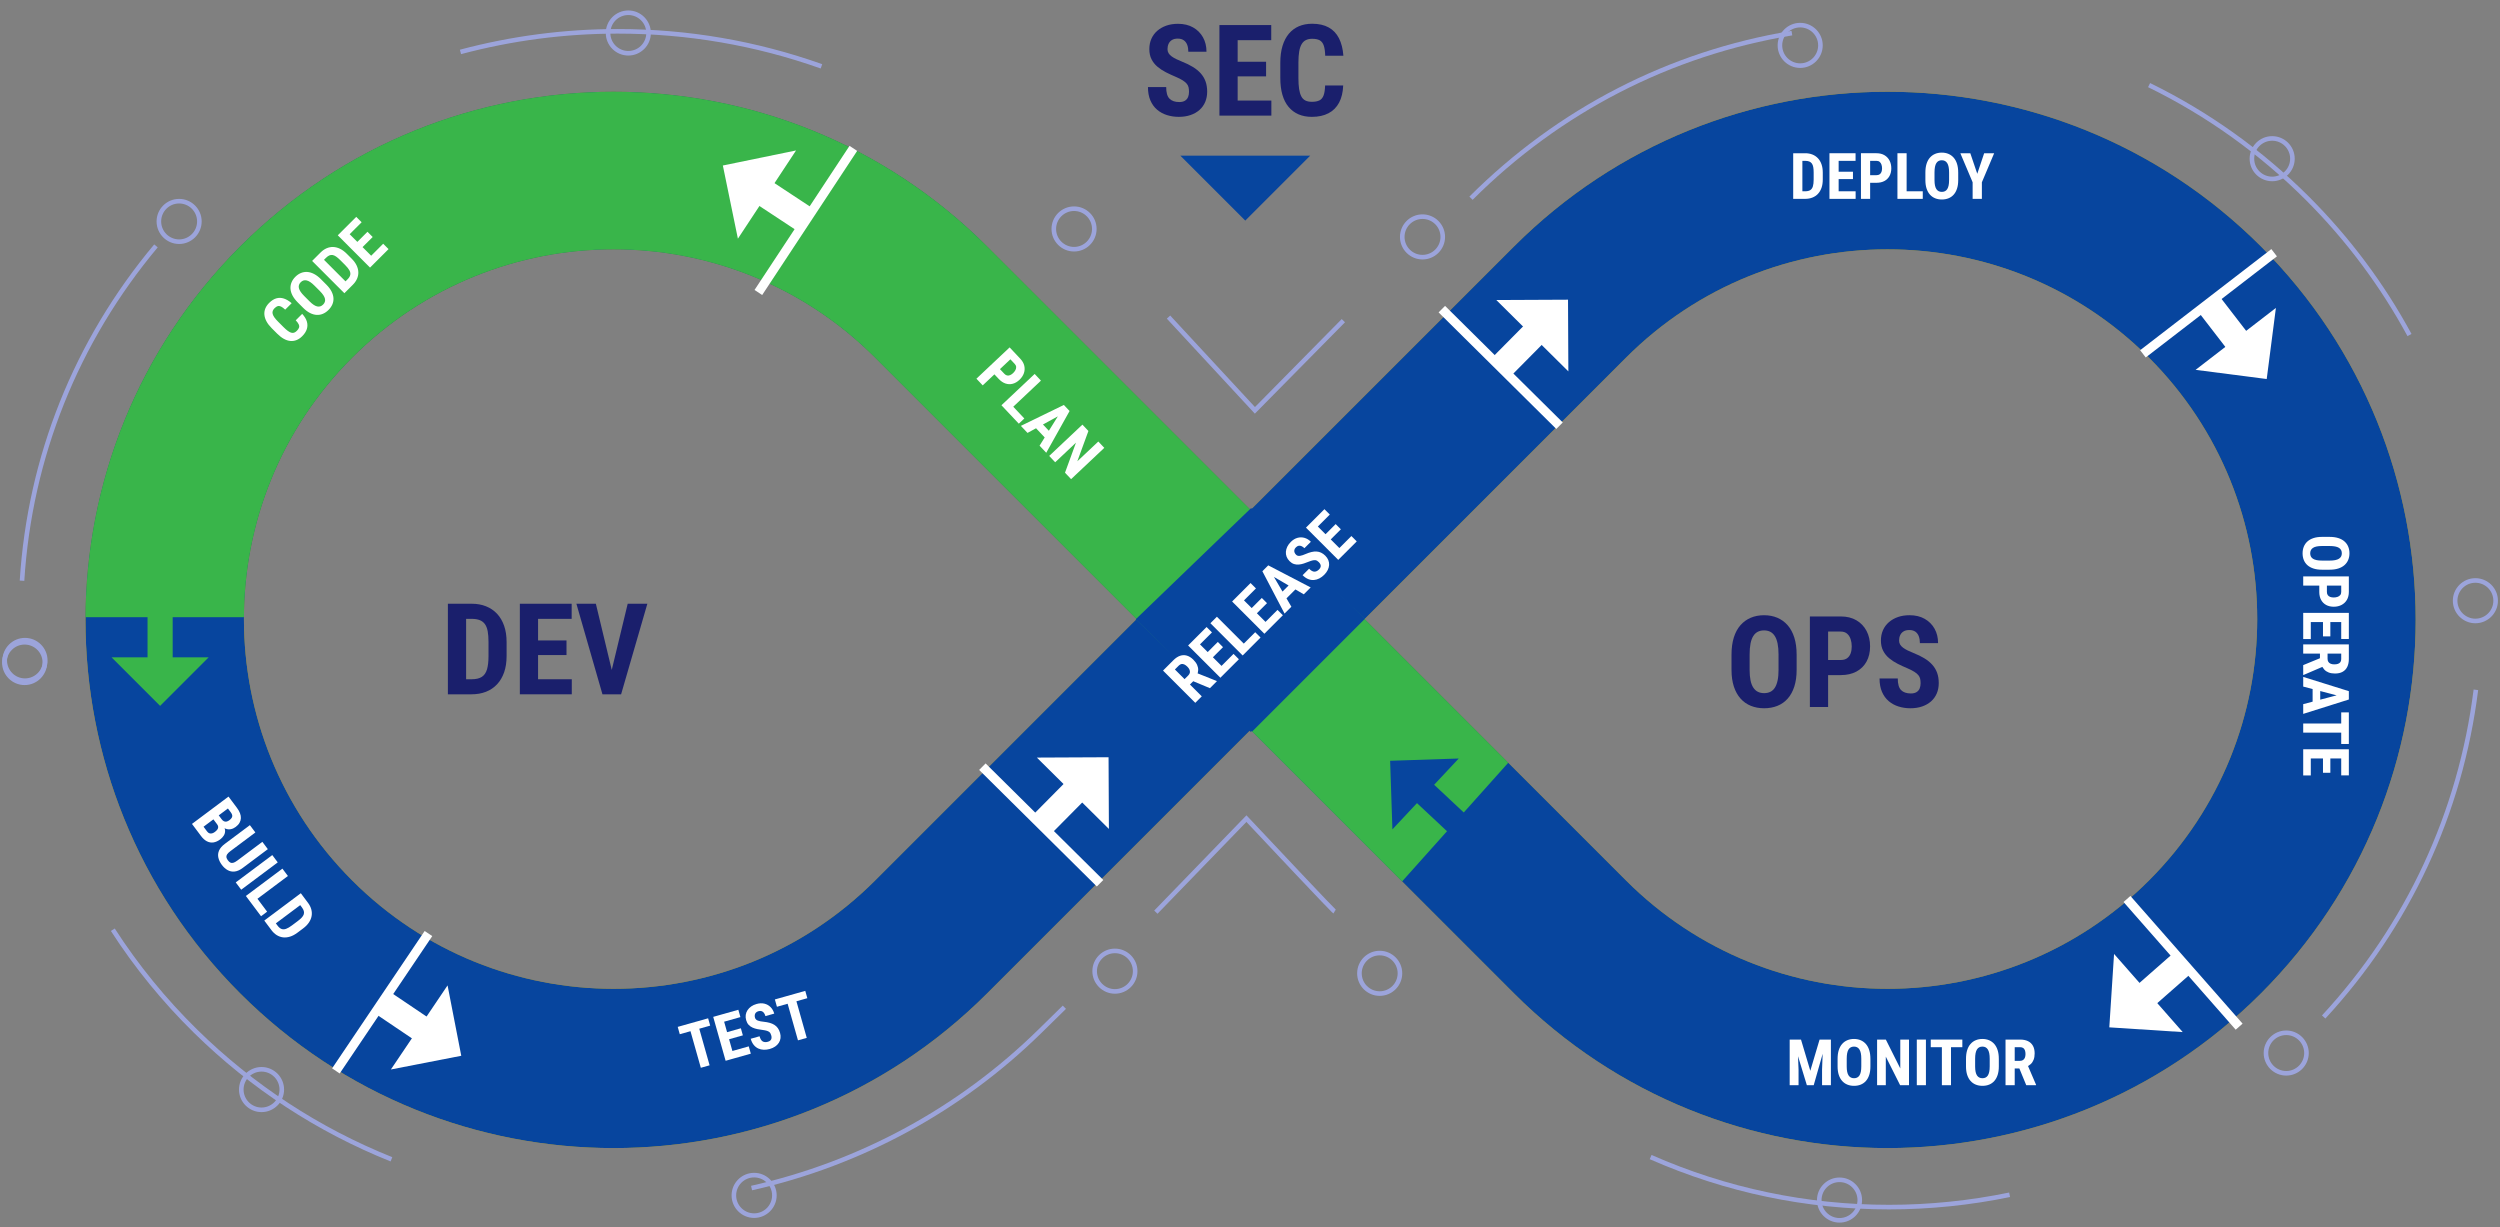 <?xml version="1.0" encoding="UTF-8"?><svg id="Layer_1" xmlns="http://www.w3.org/2000/svg" width="545.271" height="267.612" viewBox="0 0 545.271 267.612"><rect x="0" y="0" width="545.271" height="267.612" fill="#808080" stroke="none"/><defs><style>.cls-1{fill:#fff;}.cls-2{fill:#07459e;}.cls-3{fill:#39b54a;}.cls-4{fill:#1a1f6c;}.cls-5{fill:#9ca4db;}.cls-6{fill:#ffc400;}.cls-7{fill:#4669b0;}</style></defs><path class="cls-5" d="m5.452,148.963c-2.712,0-4.918-2.206-4.918-4.918s2.206-4.918,4.918-4.918,4.918,2.206,4.918,4.918-2.206,4.918-4.918,4.918Zm0-8.836c-2.16,0-3.918,1.758-3.918,3.918s1.758,3.918,3.918,3.918,3.918-1.758,3.918-3.918-1.758-3.918-3.918-3.918Z"/><path class="cls-4" d="m259.333,20.021c0-.353-.031-.674-.095-.964-.064-.289-.197-.556-.4-.8s-.497-.488-.882-.732-.884-.498-1.499-.76c-.732-.308-1.442-.636-2.13-.983-.688-.349-1.307-.753-1.858-1.215-.552-.461-.988-1.006-1.309-1.634-.321-.629-.481-1.368-.481-2.219,0-.832.151-1.587.454-2.266.303-.678.734-1.259,1.296-1.743.56-.483,1.218-.856,1.974-1.119.755-.262,1.598-.393,2.529-.393,1.267,0,2.363.262,3.29.786s1.645,1.244,2.157,2.157c.511.913.767,1.963.767,3.147h-3.962c0-.56-.079-1.056-.237-1.485s-.409-.767-.753-1.011-.786-.366-1.329-.366c-.507,0-.925.102-1.255.305-.33.204-.574.479-.732.828-.158.348-.237.739-.237,1.173,0,.326.079.617.237.875s.377.488.658.692c.28.203.612.399.997.59.384.19.807.375,1.268.556.895.353,1.688.74,2.374,1.16.688.421,1.262.891,1.724,1.411.461.519.809,1.105,1.044,1.757s.352,1.393.352,2.225c0,.823-.142,1.571-.427,2.245s-.699,1.253-1.241,1.736c-.543.483-1.196.856-1.961,1.119-.764.262-1.616.394-2.557.394-.913,0-1.777-.129-2.591-.387-.815-.258-1.531-.651-2.15-1.181-.619-.528-1.105-1.202-1.458-2.021s-.529-1.789-.529-2.91h3.975c0,.597.059,1.105.177,1.526.117.42.298.755.542,1.004.244.248.545.434.902.556s.767.184,1.228.184c.524,0,.943-.1,1.255-.299.312-.198.536-.466.672-.8.136-.335.203-.715.203-1.14Z"/><path class="cls-4" d="m269.942,5.465v19.752h-3.975V5.465h3.975Zm7.326,0v3.297h-8.56v-3.297h8.56Zm-1.125,8.004v3.188h-7.435v-3.188h7.435Zm1.152,8.465v3.283h-8.587v-3.283h8.587Z"/><path class="cls-4" d="m289.015,18.637h3.947c-.055,1.483-.353,2.733-.896,3.751-.541,1.018-1.312,1.788-2.312,2.312s-2.205.787-3.615.787c-1.094,0-2.066-.184-2.916-.55s-1.574-.906-2.17-1.621c-.598-.714-1.047-1.599-1.352-2.652-.303-1.053-.453-2.268-.453-3.642v-3.351c0-1.375.16-2.592.48-3.649.322-1.059.783-1.947,1.385-2.666s1.328-1.262,2.184-1.628,1.82-.549,2.897-.549c1.438,0,2.641.269,3.607.807.969.538,1.717,1.327,2.246,2.367s.848,2.307.957,3.799h-3.963c-.025-.94-.133-1.68-.318-2.218s-.477-.918-.875-1.14-.949-.333-1.654-.333c-.525,0-.977.093-1.357.278-.379.185-.691.481-.935.889s-.422.94-.535,1.601-.17,1.465-.17,2.415v3.378c0,.932.049,1.725.148,2.381.1.655.258,1.191.475,1.607.219.416.514.719.889.908.375.19.854.285,1.432.285.67,0,1.209-.1,1.621-.298.412-.199.717-.557.916-1.072s.312-1.248.34-2.197Z"/><polyline class="cls-2" points="285.758 33.959 271.603 48.114 257.448 33.959"/><path class="cls-4" d="m101.663,131.682v19.752h-3.975v-19.752h3.975Zm1.181,19.752h-3.486l.027-3.283h3.459c.958,0,1.704-.17,2.238-.516.533-.342.911-.885,1.133-1.627s.332-1.713.332-2.916v-3.08c0-.914-.059-1.69-.176-2.326-.118-.639-.317-1.152-.598-1.547-.28-.393-.655-.685-1.126-.875-.47-.19-1.054-.285-1.75-.285h-3.608v-3.296h3.608c1.14,0,2.176.185,3.106.557.932.371,1.732.911,2.401,1.621s1.185,1.585,1.547,2.624c.361,1.041.542,2.225.542,3.555v3.053c0,1.338-.181,2.523-.542,3.553-.362,1.031-.875,1.902-1.54,2.611-.665.711-1.467,1.252-2.408,1.621-.94.371-1.994.557-3.16.557Z"/><path class="cls-4" d="m117.358,131.682v19.752h-3.975v-19.752h3.975Zm7.326,0v3.296h-8.56v-3.296h8.56Zm-1.126,8.003v3.189h-7.435v-3.189h7.435Zm1.152,8.465v3.283h-8.587v-3.283h8.587Z"/><path class="cls-4" d="m129.962,131.682l3.731,15.533.61,4.219h-2.903l-5.684-19.752h4.246Zm3.201,15.533l3.744-15.533h4.286l-5.725,19.752h-2.889l.583-4.219Z"/><path class="cls-4" d="m391.861,142.799v3.297c0,1.393-.17,2.611-.509,3.656-.339,1.043-.818,1.916-1.438,2.617-.619.701-1.365,1.228-2.238,1.58-.872.353-1.838.529-2.896.529-1.059,0-2.024-.176-2.897-.529-.873-.352-1.624-.879-2.252-1.58-.629-.701-1.115-1.574-1.458-2.617-.344-1.045-.516-2.264-.516-3.656v-3.297c0-1.43.167-2.68.502-3.75.334-1.072.818-1.969,1.451-2.688s1.384-1.262,2.252-1.627c.868-.366,1.831-.549,2.89-.549,1.058,0,2.022.183,2.89.549.868.366,1.618.909,2.252,1.627.633.719,1.119,1.615,1.458,2.688.339,1.07.509,2.32.509,3.75Zm-3.947,3.297v-3.324c0-.94-.068-1.742-.204-2.408-.136-.664-.339-1.209-.61-1.635-.272-.424-.602-.736-.99-.935s-.841-.299-1.356-.299-.97.1-1.363.299-.724.512-.99.935c-.268.426-.466.971-.597,1.635-.132.666-.197,1.469-.197,2.408v3.324c0,.904.068,1.678.203,2.318.136.643.34,1.168.611,1.574.271.408.604.709.997.902.393.195.848.291,1.363.291.506,0,.956-.096,1.35-.291.394-.193.721-.494.983-.902.262-.406.461-.932.597-1.574.136-.641.204-1.414.204-2.318Z"/><path class="cls-4" d="m401.479,147.248h-4.042v-3.297h4.042c.57,0,1.031-.125,1.384-.379s.61-.604.773-1.051c.163-.449.244-.953.244-1.514,0-.57-.081-1.103-.244-1.6-.163-.498-.421-.898-.773-1.201s-.814-.455-1.384-.455h-2.754v16.455h-3.975v-19.752h6.729c1.33,0,2.472.281,3.426.841.954.56,1.688,1.332,2.204,2.312.516.982.773,2.106.773,3.371,0,1.275-.258,2.381-.773,3.316-.516.938-1.25,1.662-2.204,2.178s-2.096.773-3.426.773Z"/><path class="cls-4" d="m418.897,149.012c0-.353-.031-.674-.095-.963s-.197-.557-.4-.801-.497-.488-.882-.732-.884-.498-1.499-.76c-.732-.307-1.442-.635-2.13-.982-.688-.35-1.307-.754-1.858-1.215s-.988-1.006-1.309-1.635c-.321-.629-.481-1.367-.481-2.219,0-.832.151-1.586.454-2.266.303-.678.734-1.258,1.296-1.742.56-.484,1.218-.857,1.974-1.12.755-.262,1.598-.393,2.529-.393,1.267,0,2.363.262,3.29.786.927.525,1.645,1.244,2.157,2.158.511.912.767,1.963.767,3.147h-3.962c0-.56-.079-1.055-.237-1.484s-.409-.768-.753-1.012-.786-.365-1.329-.365c-.507,0-.925.102-1.255.305s-.574.478-.732.828c-.158.348-.237.738-.237,1.172,0,.326.079.617.237.875s.377.488.658.693c.28.203.612.398.997.59.384.19.807.375,1.268.555.895.353,1.688.74,2.374,1.16.688.422,1.262.891,1.724,1.412.461.519.809,1.105,1.044,1.756.235.652.352,1.393.352,2.225,0,.824-.142,1.572-.427,2.246s-.699,1.252-1.241,1.736c-.543.482-1.196.856-1.961,1.119-.764.262-1.616.393-2.557.393-.913,0-1.777-.129-2.591-.387-.815-.258-1.531-.65-2.15-1.18s-1.105-1.203-1.458-2.022-.529-1.789-.529-2.91h3.975c0,.598.059,1.105.177,1.527.117.42.298.754.542,1.004.244.248.545.434.902.555.357.123.767.184,1.228.184.524,0,.943-.1,1.255-.299.312-.197.536-.465.672-.799.136-.336.203-.715.203-1.141Z"/><path class="cls-6" d="m272.761,111.209l-57.459-57.459c-44.988-44.988-117.929-44.988-162.917,0h-0c-44.988,44.989-44.988,117.929,0,162.917h0c44.988,44.989,117.929,44.989,162.917 0l57.459-57.459-24-24,24-24Zm-81.896,80.837c-31.492,31.492-82.55,31.492-114.042,0h-0c-31.492-31.492-31.492-82.55,0-114.042h0c31.492-31.492,82.55-31.492,114.042-0l57.021,57.021-57.021,57.021Z"/><rect class="cls-6" x="255.791" y="118.238" width="33.941" height="33.941" transform="translate(-15.717 232.473) rotate(-45)"/><path class="cls-6" d="m493.137,53.75h-0c-44.988-44.988-117.929-44.988-162.917-0l-57.459,57.459,24,24-24,24,57.459,57.459c44.988,44.988,117.929,44.988,162.917,0h0c44.988-44.989,44.988-117.929,0-162.917Zm-24.438,138.296h-0c-31.492,31.492-82.55,31.492-114.042 0l-57.021-57.021,57.021-57.021c31.492-31.492,82.55-31.492,114.042,0h0c31.492,31.492,31.492,82.55,0,114.042Z"/><path class="cls-2" d="m272.761,111.209l-57.459-57.459c-44.988-44.988-117.929-44.988-162.917,0h-0c-44.988,44.989-44.988,117.929,0,162.917h0c44.988,44.989,117.929,44.989,162.917 0l57.459-57.459-24-24,24-24Zm-81.896,80.837c-31.492,31.492-82.55,31.492-114.042,0h-0c-31.492-31.492-31.492-82.55,0-114.042h0c31.492-31.492,82.55-31.492,114.042-0l57.021,57.021-57.021,57.021Z"/><rect class="cls-6" x="255.791" y="118.238" width="33.941" height="33.941" transform="translate(-15.717 232.473) rotate(-45)"/><path class="cls-2" d="m493.137,53.75h-0c-44.988-44.988-117.929-44.988-162.917-0l-57.459,57.459,24,24-24,24,57.459,57.459c44.988,44.988,117.929,44.988,162.917,0h0c44.988-44.989,44.988-117.929,0-162.917Zm-24.438,138.296h-0c-31.492,31.492-82.55,31.492-114.042 0l-57.021-57.021,57.021-57.021c31.492-31.492,82.55-31.492,114.042,0h0c31.492,31.492,31.492,82.55,0,114.042Z"/><path class="cls-3" d="m272.756,111.206l-57.456-57.456c-44.988-44.988-117.93-44.988-162.918,0-22.344,22.344-33.582,51.576-33.738,80.862h34.56c.102-20.502,7.98-40.968,23.616-56.61,15.744-15.744,36.384-23.616,57.018-23.616s41.274,7.872,57.024,23.616l57.018,57.024-.09.09,24.954,24.102.012-.012-24-24,24-24Z"/><polygon class="cls-7" points="296.756 135.206 272.756 159.206 248.756 135.206 272.756 111.206 273.362 111.812 296.756 135.206"/><polygon class="cls-3" points="297.632 135.026 297.65 135.008 273.362 111.812 296.756 135.206 272.756 159.206 273.488 159.938 305.804 192.254 328.964 166.358 297.632 135.026"/><path class="cls-2" d="m273.048,110.827l-.133.133-.091-.091-25.052,24.143.012.012-.073.073,25.04,24.519.164-.164.145.145,24.634-24.634-24.646-24.137Z"/><polyline class="cls-3" points="45.503 143.374 34.92 153.957 24.337 143.374"/><rect class="cls-3" x="32.179" y="134.237" width="5.482" height="13.226" transform="translate(69.841 281.7) rotate(180)"/><polyline class="cls-2" points="303.696 180.892 303.2 165.934 318.158 165.438"/><rect class="cls-2" x="310.029" y="168.276" width="5.482" height="13.226" transform="translate(-28.634 283.767) rotate(-46.9)"/><polyline class="cls-1" points="160.941 52.06 157.66 36.097 173.624 32.816"/><rect class="cls-1" x="166.592" y="36.749" width="5.969" height="14.402" transform="translate(39.563 161.357) rotate(-56.613)"/><rect class="cls-1" x="156.938" y="47.075" width="37.647" height="2" transform="translate(38.899 168.375) rotate(-56.612)"/><polyline class="cls-1" points="97.617 214.922 100.605 230.274 85.254 233.263"/><rect class="cls-1" x="86.385" y="215.708" width="5.729" height="13.821" transform="translate(323.729 273.048) rotate(123.984)"/><rect class="cls-1" x="65.29" y="217.598" width="36.13" height="1.999" transform="translate(-144.511 165.585) rotate(-56.031)"/><polyline class="cls-1" points="226.146 165.236 241.786 165.161 241.86 180.801"/><rect class="cls-1" x="229.283" y="167.981" width="5.729" height="13.821" transform="translate(190.288 -112.732) rotate(44.726)"/><rect class="cls-1" x="226.099" y="161.869" width="2.001" height="36.129" transform="translate(-60.554 214.659) rotate(-45.274)"/><polyline class="cls-1" points="326.358 65.44 341.998 65.365 342.072 81.005"/><rect class="cls-1" x="329.495" y="68.186" width="5.729" height="13.821" transform="translate(149.073 -212.147) rotate(44.726)"/><rect class="cls-1" x="326.31" y="62.072" width="2.001" height="36.13" transform="translate(40.038 256.287) rotate(-45.273)"/><polyline class="cls-1" points="496.393 67.158 494.389 82.669 478.878 80.665"/><rect class="cls-1" x="483.161" y="64.913" width="5.729" height="13.821" transform="translate(914.769 -168.09) rotate(142.364)"/><rect class="cls-1" x="463.635" y="65.15" width="36.13" height="2" transform="translate(59.777 307.792) rotate(-37.62)"/><polyline class="cls-1" points="476.071 225.109 460.057 224.073 461.093 208.06"/><rect class="cls-1" x="467.675" y="207.708" width="5.878" height="14.181" transform="translate(619.846 710.123) rotate(-131.3)"/><rect class="cls-1" x="475.14" y="191.462" width="2" height="37.071" transform="translate(-20.167 366.482) rotate(-41.299)"/><path class="cls-1" d="m253.667,146.258l2.257-2.258c.471-.471.952-.791,1.445-.963.493-.17.986-.188,1.48-.047.493.137.971.44,1.435.902.381.381.653.758.819,1.129.166.373.243.742.233,1.111-.012.369-.097.74-.254,1.109l-.175.688-1.832,1.832-1.18-1.17,1.272-1.272c.193-.193.311-.397.353-.607.042-.215.016-.43-.078-.648-.093-.221-.245-.435-.454-.644-.222-.221-.441-.385-.658-.488-.215-.102-.426-.137-.633-.102-.206.037-.406.15-.6.344l-.841.842,5.863,5.863-1.416,1.416-7.037-7.037Zm10.232,3.842l-4.428-1.846,1.48-1.49,4.394,1.756.067.066-1.513,1.514Z"/><path class="cls-1" d="m260.554,139.369l7.037,7.037-1.416,1.416-7.037-7.037,1.416-1.416Zm2.61-2.609l1.174,1.174-3.05,3.049-1.174-1.174,3.05-3.049Zm2.45,3.252l1.136,1.137-2.648,2.648-1.136-1.137,2.648-2.648Zm3.428,2.606l1.169,1.17-3.06,3.059-1.169-1.168,3.06-3.061Z"/><path class="cls-1" d="m265.413,134.511l7.037,7.038-1.416,1.416-7.037-7.037,1.416-1.417Zm8.357,3.379l1.169,1.168-2.925,2.926-1.169-1.17,2.925-2.924Z"/><path class="cls-1" d="m270.15,129.774l7.037,7.037-1.417,1.418-7.037-7.038,1.417-1.417Zm2.609-2.609l1.174,1.174-3.05,3.05-1.174-1.174,3.05-3.05Zm2.451,3.252l1.136,1.136-2.649,2.649-1.136-1.136,2.649-2.649Zm3.427,2.606l1.169,1.169-3.06,3.06-1.169-1.17,3.06-3.059Z"/><path class="cls-1" d="m277.394,125.042l4.269,7.294-1.493,1.493-4.838-9.236.933-.933,1.13,1.382Zm6.976,4.587l-7.304-4.259-1.397-1.115.947-.947,9.256,4.818-1.503,1.503Zm-2.571-2.677l1.174,1.174-3.176,3.176-1.174-1.174,3.176-3.176Z"/><path class="cls-1" d="m287.668,122.63c-.127-.125-.252-.229-.378-.31-.125-.08-.269-.128-.428-.143s-.352.004-.575.054-.492.137-.805.264c-.371.15-.74.287-1.109.408s-.734.197-1.095.23-.711-.006-1.049-.115c-.339-.11-.658-.316-.962-.62-.296-.296-.512-.619-.646-.969-.133-.35-.185-.711-.159-1.083.028-.372.13-.739.305-1.102.177-.362.431-.71.762-1.041.451-.451.935-.749,1.453-.893.517-.144,1.029-.143,1.537,0,.507.144.972.427,1.394.849l-1.411,1.411c-.199-.199-.404-.348-.614-.444-.209-.098-.419-.128-.628-.093-.21.036-.41.15-.604.344-.181.181-.295.365-.339.556-.046.19-.034.376.033.557.068.18.18.348.334.502.116.116.248.191.397.229.147.034.309.039.48.01.173-.026.361-.074.565-.144.205-.07.422-.154.65-.254.445-.193.865-.338,1.259-.433.396-.095.768-.133,1.117-.111s.682.105.998.254.622.37.919.667c.293.293.509.61.647.952s.197.695.177,1.062c-.021.365-.121.731-.3,1.097-.18.365-.436.716-.771,1.051-.326.326-.679.589-1.062.786-.381.199-.777.312-1.185.346-.41.031-.823-.034-1.24-.201-.418-.166-.825-.448-1.226-.849l1.416-1.416c.213.213.415.374.606.481.192.108.376.163.551.164.176.002.35-.039.52-.122.171-.085.338-.209.502-.373.188-.188.301-.371.341-.554.041-.182.026-.356-.046-.524-.07-.168-.182-.326-.332-.478Z"/><path class="cls-1" d="m286.26,113.664l7.037,7.037-1.416,1.416-7.037-7.037,1.416-1.416Zm2.61-2.61l1.174,1.174-3.05,3.05-1.174-1.174,3.05-3.05Zm2.45,3.253l1.136,1.136-2.648,2.648-1.136-1.136,2.648-2.648Zm3.428,2.606l1.169,1.169-3.06,3.06-1.169-1.169,3.06-3.06Z"/><path class="cls-1" d="m64.501,69.863l1.407-1.405c.51.547.849,1.1,1.017,1.655.169.557.169,1.105-.001,1.649-.169.543-.506,1.065-1.009,1.567-.39.39-.801.671-1.236.842-.432.173-.883.238-1.35.196-.468-.043-.942-.197-1.426-.465s-.971-.647-1.46-1.137l-1.192-1.195c-.489-.489-.866-.981-1.128-1.473-.263-.491-.414-.972-.456-1.443-.041-.47.024-.923.198-1.358.176-.435.454-.843.838-1.227.513-.512,1.037-.845,1.574-.997s1.084-.139,1.644.045c.559.183,1.124.519,1.693,1.014l-1.412,1.41c-.345-.326-.646-.552-.903-.678-.258-.126-.498-.156-.719-.096-.221.065-.457.221-.708.472-.188.186-.315.381-.385.583-.069.2-.075.418-.017.649.058.232.184.485.378.762.195.276.462.583.8.921l1.202,1.205c.332.332.632.597.901.796.27.198.517.333.742.404s.44.073.641.008c.201-.066.405-.202.611-.408.238-.238.397-.466.472-.684s.058-.454-.056-.709c-.112-.255-.333-.556-.661-.904Z"/><path class="cls-1" d="m70.017,60.915l1.174,1.175c.496.497.87.992,1.12,1.485.251.493.391.975.42,1.446.028.47-.05.923-.235,1.359s-.467.843-.845,1.22c-.377.377-.784.658-1.221.843s-.893.265-1.365.239c-.475-.026-.958-.164-1.453-.415-.493-.249-.989-.623-1.485-1.12l-1.174-1.175c-.509-.51-.894-1.016-1.156-1.516-.264-.502-.409-.993-.44-1.475-.031-.482.045-.943.225-1.382.178-.441.456-.849.834-1.226.377-.377.785-.655,1.227-.833.44-.179.898-.253,1.382-.222.481.03.973.177,1.477.44.502.26,1.008.645,1.517,1.155Zm-.234,2.58l-1.184-1.184c-.334-.336-.644-.598-.93-.787-.284-.189-.552-.31-.8-.365s-.476-.048-.685.019c-.21.067-.406.193-.591.377-.184.184-.31.381-.379.592-.069.212-.076.44-.021.686.057.247.18.512.369.795.19.285.453.595.787.93l1.184,1.185c.322.323.622.574.899.755.276.181.535.295.777.344s.468.037.677-.034c.21-.07.406-.197.59-.381.181-.18.308-.376.377-.585.072-.209.081-.433.03-.672-.052-.238-.167-.496-.348-.773-.18-.277-.432-.576-.754-.9Z"/><path class="cls-1" d="m69.494,55.496l7.033,7.042-1.417,1.416-7.033-7.043,1.417-1.415Zm7.454,6.622l-1.243,1.241-1.159-1.18,1.233-1.231c.342-.342.546-.669.614-.981s.01-.641-.175-.983c-.185-.344-.492-.73-.921-1.159l-1.097-1.098c-.325-.325-.622-.581-.891-.766-.27-.186-.524-.3-.764-.34-.241-.04-.478-.011-.713.089-.235.1-.477.273-.726.521l-1.287,1.285-1.174-1.175,1.287-1.285c.406-.405.842-.708,1.306-.908.464-.199.941-.292,1.434-.276.491.015.986.143,1.485.385.5.242.985.6,1.46,1.074l1.086,1.088c.477.477.834.964,1.072,1.461.238.496.365.989.381,1.478.016.491-.078.969-.281,1.435s-.513.908-.929,1.324Z"/><path class="cls-1" d="m75.091,49.907l7.033,7.042-1.418,1.415-7.033-7.042,1.418-1.415Zm2.611-2.608l1.174,1.175-3.052,3.048-1.174-1.175,3.052-3.048Zm2.448,3.254l1.136,1.137-2.65,2.647-1.136-1.137,2.65-2.647Zm3.426,2.608l1.169,1.17-3.062,3.058-1.169-1.17,3.062-3.058Z"/><path class="cls-1" d="m217.841,82.66l-1.397-1.482,1.209-1.14,1.397,1.482c.197.209.403.335.618.377s.433.016.653-.08c.22-.095.433-.239.639-.433.209-.197.376-.412.503-.644.126-.231.184-.464.173-.698-.012-.234-.115-.456-.312-.665l-.951-1.01-6.034,5.688-1.374-1.458,7.243-6.826,2.325,2.468c.46.487.752,1.003.877,1.547.124.544.094,1.08-.087,1.607-.183.529-.505,1.012-.969,1.449-.468.44-.963.729-1.483.862-.522.135-1.041.116-1.56-.056s-1.008-.502-1.469-.989Z"/><path class="cls-1" d="m227.039,83.02l-7.243,6.826-1.373-1.458,7.243-6.826,1.373,1.458Zm-3.624,8.253l-1.204,1.135-2.837-3.01,1.204-1.135,2.837,3.01Z"/><path class="cls-1" d="m231.527,90.373l-7.418,4.05-1.448-1.537,9.376-4.562.905.96-1.415,1.09Zm-2.039,4.345l-1.209,1.14-3.08-3.269,1.208-1.14,3.081,3.269Zm-2.753,2.491l4.473-7.175,1.157-1.362.919.975-5.091,9.109-1.458-1.547Z"/><path class="cls-1" d="m240.856,97.68l-7.243,6.826-1.327-1.408,2.39-6.545-4.532,4.271-1.304-1.383,7.243-6.826,1.309,1.389-2.42,6.611,4.581-4.318,1.304,1.383Z"/><path class="cls-1" d="m390.344,226.74h1.675l.26,6.562v3.391h-1.935v-9.953Zm.711,0h1.757l2.03,6.809,2.023-6.809h1.552l-2.83,9.953h-1.497l-3.035-9.953Zm6.597,0h1.682v9.953h-1.928v-3.391l.246-6.562Z"/><path class="cls-1" d="m407.954,230.946v1.66c0,.703-.085,1.316-.257,1.842-.17.527-.412.967-.725,1.32-.311.353-.688.619-1.127.797-.44.178-.927.266-1.46.266s-1.02-.088-1.46-.266c-.44-.178-.817-.443-1.135-.797-.316-.353-.561-.793-.734-1.32-.173-.525-.26-1.139-.26-1.842v-1.66c0-.721.084-1.352.253-1.891.169-.541.412-.992.731-1.353.319-.363.697-.637,1.135-.82.438-.185.923-.277,1.456-.277s1.019.092,1.456.277c.438.184.815.457,1.135.82.319.361.565.812.734,1.353.172.539.257,1.17.257,1.891Zm-1.989,1.66v-1.674c0-.475-.034-.879-.102-1.215-.068-.334-.171-.609-.308-.822-.137-.215-.303-.371-.499-.473-.196-.1-.424-.15-.684-.15s-.489.051-.686.15c-.199.102-.365.258-.5.473-.134.213-.234.488-.301.822-.065.336-.099.74-.099,1.215v1.674c0,.457.034.846.102,1.17.068.322.171.588.308.793s.304.355.503.453c.197.1.427.148.686.148.255,0,.481-.049.681-.148.197-.098.363-.248.495-.453s.232-.471.301-.793c.068-.324.102-.713.102-1.17Z"/><path class="cls-1" d="m416.369,226.74v9.953h-1.935l-3.124-6.227v6.227h-1.9v-9.953h1.907l3.151,6.297v-6.297h1.9Z"/><path class="cls-1" d="m420.06,226.74v9.953h-1.989v-9.953h1.989Z"/><path class="cls-1" d="m428.004,226.74v1.662h-6.891v-1.662h6.891Zm-2.475,0v9.953h-1.989v-9.953h1.989Z"/><path class="cls-1" d="m435.961,230.946v1.66c0,.703-.085,1.316-.257,1.842-.17.527-.412.967-.725,1.32-.311.353-.688.619-1.127.797-.44.178-.927.266-1.46.266s-1.02-.088-1.46-.266c-.44-.178-.817-.443-1.135-.797-.316-.353-.561-.793-.734-1.32-.173-.525-.26-1.139-.26-1.842v-1.66c0-.721.084-1.352.253-1.891.169-.541.412-.992.731-1.353.319-.363.697-.637,1.135-.82.438-.185.923-.277,1.456-.277s1.019.092,1.456.277c.438.184.815.457,1.135.82.319.361.565.812.734,1.353.172.539.257,1.17.257,1.891Zm-1.989,1.66v-1.674c0-.475-.034-.879-.102-1.215-.068-.334-.171-.609-.308-.822-.137-.215-.303-.371-.499-.473-.196-.1-.424-.15-.684-.15s-.489.051-.686.15c-.199.102-.365.258-.5.473-.134.213-.234.488-.301.822-.065.336-.099.74-.099,1.215v1.674c0,.457.034.846.102,1.17.068.322.171.588.308.793s.304.355.503.453c.197.1.427.148.686.148.255,0,.481-.049.681-.148.197-.098.363-.248.495-.453s.232-.471.301-.793c.068-.324.102-.713.102-1.17Z"/><path class="cls-1" d="m437.423,226.74h3.192c.665,0,1.232.115,1.702.342.47.229.829.566,1.08,1.012.251.447.376.998.376,1.654,0,.539-.073.998-.219,1.377-.145.381-.353.697-.622.951-.269.252-.59.455-.964.606l-.608.361h-2.591l-.007-1.66h1.798c.273,0,.5-.06.68-.182.181-.121.315-.291.404-.514.088-.221.133-.478.133-.775,0-.315-.04-.584-.119-.81-.08-.225-.205-.398-.377-.519-.17-.119-.393-.18-.666-.18h-1.19v8.291h-2.003v-9.953Zm4.519,9.953l-1.825-4.436,2.099-.008,1.866,4.348v.096h-2.14Z"/><path class="cls-1" d="m393.114,33.422v9.953h-2.003v-9.953h2.003Zm.595,9.953h-1.757l.014-1.654h1.743c.483,0,.859-.087,1.128-.26s.459-.446.571-.82c.111-.374.167-.863.167-1.47v-1.552c0-.46-.029-.852-.089-1.172-.06-.322-.159-.582-.301-.779-.142-.199-.33-.346-.567-.441s-.531-.144-.882-.144h-1.818v-1.661h1.818c.574,0,1.096.094,1.565.28s.873.459,1.21.817c.337.357.597.798.779,1.322s.273,1.121.273,1.791v1.538c0,.675-.091,1.272-.273,1.791s-.441.958-.775,1.315c-.336.358-.74.631-1.214.817s-1.005.28-1.593.28Z"/><path class="cls-1" d="m401.023,33.422v9.953h-2.003v-9.953h2.003Zm3.691,0v1.661h-4.314v-1.661h4.314Zm-.567,4.033v1.606h-3.746v-1.606h3.746Zm.581,4.266v1.654h-4.327v-1.654h4.327Z"/><path class="cls-1" d="m409.281,39.868h-2.037v-1.661h2.037c.287,0,.519-.064.697-.191s.308-.305.39-.529c.082-.227.123-.48.123-.763,0-.287-.041-.556-.123-.807s-.212-.452-.39-.605c-.178-.153-.41-.23-.697-.23h-1.388v8.292h-2.003v-9.953h3.391c.67,0,1.245.142,1.727.424.48.282.851.671,1.11,1.166.26.494.39,1.06.39,1.698,0,.643-.13,1.2-.39,1.671-.26.473-.63.838-1.11,1.098-.481.26-1.057.39-1.727.39Z"/><path class="cls-1" d="m415.85,33.422v9.953h-2.003v-9.953h2.003Zm3.521,8.299v1.654h-4.136v-1.654h4.136Z"/><path class="cls-1" d="m427.102,37.626v1.661c0,.702-.085,1.316-.257,1.842-.17.527-.412.967-.725,1.32-.311.352-.688.618-1.127.796-.44.178-.927.267-1.46.267s-1.02-.089-1.46-.267c-.44-.178-.817-.443-1.135-.796-.316-.353-.561-.793-.734-1.32-.173-.525-.26-1.14-.26-1.842v-1.661c0-.72.084-1.351.253-1.89.169-.541.412-.992.731-1.353.319-.363.697-.637,1.135-.82.438-.185.923-.277,1.456-.277s1.019.092,1.456.277c.438.184.815.457,1.135.82.319.361.565.812.734,1.353.172.539.257,1.17.257,1.89Zm-1.989,1.661v-1.675c0-.474-.034-.878-.102-1.214-.068-.334-.171-.609-.308-.823s-.303-.371-.499-.472-.424-.15-.684-.15-.489.05-.686.15c-.199.101-.365.258-.5.472-.134.214-.234.489-.301.823-.065.336-.099.74-.099,1.214v1.675c0,.456.034.846.102,1.169s.171.588.308.793.304.356.503.454c.197.099.427.147.686.147.255,0,.481-.049.681-.147.197-.098.363-.249.495-.454s.232-.47.301-.793.102-.713.102-1.169Z"/><path class="cls-1" d="m429.741,33.422l1.518,4.484,1.504-4.484h2.181l-2.68,6.337v3.616h-2.017v-3.616l-2.68-6.337h2.174Z"/><path class="cls-1" d="m47.363,179.793l-1.225-1.637,1.156-.873,1.04,1.391c.164.219.336.371.517.455.179.084.367.105.566.062.198-.043.403-.143.615-.301.244-.184.416-.363.517-.537s.134-.355.1-.545c-.032-.188-.133-.395-.299-.617l-.639-.854-6.64,4.967-1.2-1.603,7.97-5.961,1.839,2.457c.295.395.517.781.663,1.16s.213.746.195,1.1c-.017.353-.117.691-.302,1.012-.185.32-.464.619-.835.898-.329.244-.681.406-1.057.482-.375.076-.757.039-1.144-.109s-.757-.44-1.108-.871l-.731-.076Zm-3.522,2.541l-1.52-2.031,1.805-.35,1.039,1.391c.162.215.335.352.522.41.186.06.38.062.58.008.2-.057.4-.16.601-.31.227-.168.404-.344.533-.519.128-.18.191-.363.19-.551-.001-.185-.077-.383-.23-.588l-1.033-1.379,1.17-.857,1.253,1.676-.178.723c.334.414.507.816.522,1.205.014.389-.079.742-.278,1.066-.2.322-.458.602-.775.84-.511.383-1.013.607-1.504.678-.493.068-.965-.016-1.417-.252-.453-.234-.88-.621-1.281-1.158Z"/><path class="cls-1" d="m57.224,183.609l1.196,1.598-5.474,4.094c-.613.459-1.197.721-1.749.785-.554.062-1.065-.037-1.537-.299s-.897-.644-1.277-1.152c-.382-.512-.633-1.031-.754-1.562-.121-.529-.07-1.049.148-1.559.22-.508.637-.992,1.25-1.451l5.474-4.094,1.195,1.598-5.474,4.096c-.347.258-.584.496-.71.715-.128.219-.169.428-.124.629.046.201.153.414.319.637.168.227.343.389.52.486s.39.115.635.055c.244-.06.54-.221.887-.48l5.474-4.094Z"/><path class="cls-1" d="m60.578,188.092l-7.97,5.961-1.191-1.592,7.97-5.963,1.191,1.594Z"/><path class="cls-1" d="m62.797,191.059l-7.97,5.961-1.2-1.603,7.97-5.961,1.2,1.603Zm-4.536,7.789l-1.325.992-2.477-3.312,1.325-.99,2.477,3.311Z"/><path class="cls-1" d="m66.81,196.422l-7.97,5.963-1.199-1.603,7.97-5.963,1.199,1.603Zm-7.613,6.439l-1.053-1.408,1.334-.979,1.043,1.395c.289.387.584.637.885.748.299.111.632.1.998-.033.367-.135.792-.385,1.277-.748l1.243-.93c.368-.275.663-.533.885-.773.222-.238.37-.475.444-.707.074-.231.078-.471.014-.717-.066-.248-.204-.512-.414-.793l-1.09-1.457,1.33-.994,1.09,1.455c.344.461.582.934.713,1.422.132.488.155.975.07,1.459-.084.482-.281.955-.592,1.416s-.733.891-1.27,1.291l-1.232.922c-.54.404-1.072.69-1.598.854s-1.032.221-1.518.168c-.489-.055-.949-.217-1.382-.482-.435-.268-.826-.637-1.179-1.107Z"/><path class="cls-1" d="m154.447,222.1l.451,1.6-6.631,1.873-.451-1.6,6.631-1.873Zm-2.381.674l2.705,9.578-1.915.541-2.706-9.578,1.916-.541Z"/><path class="cls-1" d="m157.486,221.242l2.705,9.578-1.927.545-2.706-9.578,1.928-.545Zm3.553-1.004l.451,1.6-4.151,1.172-.452-1.6,4.152-1.172Zm.55,4.037l.436,1.545-3.606,1.018-.436-1.545,3.606-1.018Zm1.72,3.945l.449,1.594-4.165,1.176-.45-1.594,4.166-1.176Z"/><path class="cls-1" d="m168.215,225.832c-.048-.17-.106-.32-.178-.453-.071-.131-.171-.242-.304-.332-.131-.092-.308-.17-.527-.236-.22-.065-.498-.119-.832-.162-.398-.049-.786-.111-1.166-.185-.382-.074-.737-.185-1.068-.334-.332-.148-.617-.352-.859-.613-.241-.262-.42-.598-.536-1.01-.114-.404-.144-.791-.091-1.16.055-.371.184-.713.391-1.023.205-.31.473-.582.803-.812s.721-.41,1.174-.537c.613-.174,1.181-.197,1.702-.07.522.127.969.379,1.342.75.372.373.641.848.803,1.422l-1.921.543c-.077-.272-.184-.502-.319-.688-.135-.188-.303-.316-.503-.387-.199-.072-.432-.07-.695.004-.245.068-.434.176-.566.32-.133.143-.213.31-.242.5-.028.191-.013.393.047.604.045.158.122.287.234.391.111.103.25.185.414.246s.352.109.564.148c.213.039.443.072.691.096.483.049.919.129,1.31.238.392.111.734.258,1.029.447s.544.426.746.709c.204.285.362.629.476,1.031.113.4.146.781.102,1.147-.047.367-.168.703-.364,1.014-.197.309-.463.578-.797.81-.335.232-.731.412-1.187.541-.443.125-.88.182-1.31.168s-.832-.107-1.204-.277c-.373-.174-.701-.434-.984-.781-.283-.35-.502-.795-.656-1.338l1.928-.545c.082.289.181.527.295.715.115.19.248.326.4.412.152.088.324.137.516.148.19.008.396-.018.619-.08.255-.072.443-.178.566-.316.125-.141.197-.299.217-.48.021-.182.001-.375-.058-.582Z"/><path class="cls-1" d="m175.636,216.115l.451,1.598-6.631,1.873-.451-1.598,6.631-1.873Zm-2.381.672l2.705,9.58-1.915.541-2.706-9.58,1.916-.541Z"/><path class="cls-1" d="m508.098,124.259h-1.661c-.702,0-1.316-.085-1.842-.257-.527-.17-.967-.412-1.32-.725-.352-.311-.618-.688-.796-1.127-.178-.44-.267-.927-.267-1.46s.089-1.02.267-1.46c.178-.44.443-.817.796-1.135.353-.316.793-.561,1.32-.734.525-.173,1.14-.26,1.842-.26h1.661c.72,0,1.351.084,1.89.253.541.169.992.412,1.353.731.363.319.637.697.82,1.135.185.438.277.923.277,1.456s-.092,1.019-.277,1.456c-.184.438-.457.815-.82,1.135-.361.319-.812.565-1.353.734-.539.172-1.17.257-1.89.257Zm-1.661-1.989h1.675c.474,0,.878-.034,1.214-.102.334-.068.609-.171.823-.308s.371-.303.472-.499.15-.424.15-.684-.05-.489-.15-.686c-.101-.199-.258-.365-.472-.5-.214-.134-.489-.234-.823-.301-.336-.065-.74-.099-1.214-.099h-1.675c-.456,0-.846.034-1.169.102s-.588.171-.793.308-.356.304-.454.503c-.099.197-.147.427-.147.686,0,.255.049.481.147.681.098.197.249.363.454.495s.47.232.793.301.713.102,1.169.102Z"/><path class="cls-1" d="m505.856,129.106v-2.037h1.661v2.037c0,.287.064.519.191.697s.305.308.529.39c.227.082.48.123.763.123.287,0,.556-.041.807-.123s.452-.212.605-.39c.153-.178.23-.41.23-.697v-1.388h-8.292v-2.003h9.953v3.391c0,.67-.142,1.245-.424,1.727-.282.48-.671.851-1.166,1.11-.494.26-1.06.39-1.698.39-.643,0-1.2-.13-1.671-.39-.473-.26-.838-.63-1.098-1.11-.26-.481-.39-1.057-.39-1.727Z"/><path class="cls-1" d="m512.302,135.676h-9.953v-2.003h9.953v2.003Zm-8.299,3.705h-1.654v-4.328h1.654v4.328Zm4.266-.582h-1.606v-3.746h1.606v3.746Zm4.033.568h-1.661v-4.314h1.661v4.314Z"/><path class="cls-1" d="m512.302,140.549v3.193c0,.664-.114,1.232-.342,1.701-.228.471-.565.83-1.012,1.08-.446.252-.998.377-1.654.377-.538,0-.997-.074-1.377-.219-.381-.146-.697-.353-.951-.623-.252-.268-.454-.59-.605-.963l-.362-.609v-2.59l1.661-.008v1.799c0,.273.06.5.181.68.121.18.292.315.514.404.221.088.479.133.775.133.315,0,.584-.041.81-.119.225-.08.398-.205.519-.377.12-.17.181-.393.181-.666v-1.19h-8.292v-2.004h9.953Zm-9.953,4.519l4.436-1.826.007,2.1-4.348,1.865h-.096v-2.139Z"/><path class="cls-1" d="m510.525,151.891l-8.176-2.141v-2.111l9.953,3.109v1.32l-1.777-.178Zm-8.176,1.688l8.176-2.152,1.777-.199v1.34l-9.953,3.139v-2.127Zm3.712.076h-1.661v-4.492h1.661v4.492Z"/><path class="cls-1" d="m512.302,159.793h-9.953v-1.99h9.953v1.99Zm0,2.475h-1.661v-6.891h1.661v6.891Z"/><path class="cls-1" d="m512.302,165.426h-9.953v-2.004h9.953v2.004Zm-8.299,3.705h-1.654v-4.328h1.654v4.328Zm4.266-.582h-1.606v-3.746h1.606v3.746Zm4.033.568h-1.661v-4.314h1.661v4.314Z"/><path class="cls-5" d="m164.031,259.613l-.219-.977c23.701-5.325,45.36-17.102,62.636-34.056l5.35-5.25.7.713-5.35,5.25c-17.408,17.085-39.234,28.952-63.117,34.319Zm-78.841-6.294c-16.064-6.449-30.484-15.879-42.861-28.025-6.884-6.756-12.988-14.239-18.144-22.242l.841-.541c5.115,7.94,11.172,15.366,18.003,22.07,12.282,12.053,26.592,21.41,42.534,27.811l-.373.928ZM5.301,126.691l-.998-.062c1.706-27.073,11.848-52.426,29.33-73.321l.767.642C17.056,74.679,6.994,99.833,5.301,126.691ZM178.998,14.94c-14.203-5.049-29.095-7.608-44.26-7.608-11.557.001-23.056,1.506-34.177,4.476l-.258-.966c11.205-2.992,22.791-4.51,34.435-4.51,15.28,0,30.284,2.579,44.595,7.666l-.335.942Z"/><path class="cls-5" d="m412.037,263.779c-18.135,0-35.704-3.686-52.222-10.954l.402-.916c16.39,7.213,33.824,10.87,51.819,10.87,8.78,0,17.586-.901,26.173-2.678l.203.979c-8.653,1.791-17.528,2.699-26.376,2.699Zm95.14-41.626l-.734-.68c18.295-19.776,29.731-44.356,33.072-71.082l.992.125c-3.367,26.934-14.893,51.705-33.33,71.637Zm17.917-148.839c-5.894-10.889-13.366-20.89-22.208-29.726-10.1-10.094-21.665-18.363-34.375-24.578l.44-.898c12.81,6.264,24.465,14.597,34.643,24.77,8.91,8.904,16.44,18.983,22.38,29.957l-.879.476Zm-203.902-29.726l-.707-.707c19.23-19.217,43.525-31.718,70.261-36.15l.164.986c-26.529,4.398-50.637,16.802-69.718,35.871Z"/><path class="cls-5" d="m137.042,12.116c-2.712,0-4.918-2.207-4.918-4.918s2.206-4.918,4.918-4.918,4.918,2.206,4.918,4.918-2.207,4.918-4.918,4.918Zm0-8.836c-2.16,0-3.918,1.758-3.918,3.918s1.758,3.918,3.918,3.918,3.918-1.758,3.918-3.918-1.758-3.918-3.918-3.918Z"/><path class="cls-5" d="m39.069,53.215c-2.712,0-4.918-2.206-4.918-4.918s2.206-4.918,4.918-4.918,4.918,2.206,4.918,4.918-2.206,4.918-4.918,4.918Zm0-8.836c-2.16,0-3.918,1.758-3.918,3.918s1.758,3.918,3.918,3.918,3.918-1.758,3.918-3.918-1.758-3.918-3.918-3.918Z"/><path class="cls-5" d="m5.367,149.42c-2.712,0-4.918-2.206-4.918-4.918s2.206-4.918,4.918-4.918,4.918,2.206,4.918,4.918-2.206,4.918-4.918,4.918Zm0-8.836c-2.16,0-3.918,1.758-3.918,3.918s1.758,3.918,3.918,3.918,3.918-1.758,3.918-3.918-1.758-3.918-3.918-3.918Z"/><path class="cls-5" d="m57.044,242.561c-2.712,0-4.918-2.206-4.918-4.918s2.206-4.919,4.918-4.919,4.918,2.207,4.918,4.919-2.207,4.918-4.918,4.918Zm0-8.837c-2.16,0-3.918,1.758-3.918,3.919s1.758,3.918,3.918,3.918,3.918-1.758,3.918-3.918-1.758-3.919-3.918-3.919Z"/><path class="cls-5" d="m164.482,265.641c-2.712,0-4.918-2.206-4.918-4.918s2.206-4.918,4.918-4.918,4.918,2.206,4.918,4.918-2.206,4.918-4.918,4.918Zm0-8.836c-2.16,0-3.918,1.758-3.918,3.918s1.758,3.918,3.918,3.918,3.918-1.758,3.918-3.918-1.758-3.918-3.918-3.918Z"/><path class="cls-5" d="m243.172,216.737c-2.712,0-4.918-2.206-4.918-4.918s2.206-4.918,4.918-4.918,4.918,2.206,4.918,4.918-2.207,4.918-4.918,4.918Zm0-8.836c-2.16,0-3.918,1.758-3.918,3.918s1.758,3.918,3.918,3.918,3.918-1.758,3.918-3.918-1.758-3.918-3.918-3.918Z"/><path class="cls-5" d="m300.922,217.206c-2.712,0-4.918-2.206-4.918-4.918s2.206-4.918,4.918-4.918,4.918,2.206,4.918,4.918-2.206,4.918-4.918,4.918Zm0-8.836c-2.16,0-3.918,1.758-3.918,3.918s1.758,3.918,3.918,3.918,3.918-1.758,3.918-3.918-1.758-3.918-3.918-3.918Z"/><path class="cls-5" d="m234.261,54.855c-2.712,0-4.918-2.206-4.918-4.918s2.206-4.918,4.918-4.918,4.918,2.206,4.918,4.918-2.206,4.918-4.918,4.918Zm0-8.836c-2.16,0-3.918,1.758-3.918,3.918s1.758,3.918,3.918,3.918,3.918-1.758,3.918-3.918-1.758-3.918-3.918-3.918Z"/><path class="cls-5" d="m310.261,56.59c-2.712,0-4.918-2.206-4.918-4.918s2.206-4.918,4.918-4.918,4.918,2.206,4.918,4.918-2.206,4.918-4.918,4.918Zm0-8.836c-2.16,0-3.918,1.758-3.918,3.918s1.758,3.918,3.918,3.918,3.918-1.758,3.918-3.918-1.758-3.918-3.918-3.918Z"/><path class="cls-5" d="m392.635,14.816c-2.712,0-4.918-2.206-4.918-4.918s2.206-4.918,4.918-4.918,4.918,2.206,4.918,4.918-2.206,4.918-4.918,4.918Zm0-8.836c-2.16,0-3.918,1.758-3.918,3.918s1.758,3.918,3.918,3.918,3.918-1.758,3.918-3.918-1.758-3.918-3.918-3.918Z"/><path class="cls-5" d="m495.58,39.53c-2.712,0-4.918-2.206-4.918-4.918s2.206-4.918,4.918-4.918,4.918,2.206,4.918,4.918-2.206,4.918-4.918,4.918Zm0-8.836c-2.16,0-3.918,1.758-3.918,3.918s1.758,3.918,3.918,3.918,3.918-1.758,3.918-3.918-1.758-3.918-3.918-3.918Z"/><path class="cls-5" d="m539.903,135.939c-2.712,0-4.918-2.206-4.918-4.918s2.206-4.918,4.918-4.918,4.918,2.206,4.918,4.918-2.206,4.918-4.918,4.918Zm0-8.835c-2.16,0-3.918,1.758-3.918,3.918s1.758,3.917,3.918,3.917,3.918-1.757,3.918-3.917-1.758-3.918-3.918-3.918Z"/><path class="cls-5" d="m498.644,234.594c-2.712,0-4.918-2.206-4.918-4.918s2.206-4.918,4.918-4.918,4.918,2.206,4.918,4.918-2.206,4.918-4.918,4.918Zm0-8.836c-2.16,0-3.918,1.758-3.918,3.918s1.758,3.918,3.918,3.918,3.918-1.758,3.918-3.918-1.758-3.918-3.918-3.918Z"/><path class="cls-5" d="m401.214,266.662c-2.712,0-4.918-2.206-4.918-4.918s2.206-4.918,4.918-4.918,4.919,2.206,4.919,4.918-2.207,4.918-4.919,4.918Zm0-8.836c-2.16,0-3.918,1.758-3.918,3.918s1.758,3.918,3.918,3.918,3.919-1.758,3.919-3.918-1.758-3.918-3.919-3.918Z"/><polygon class="cls-5" points="273.694 90.226 254.497 69.498 255.23 68.819 273.717 88.779 292.642 69.591 293.355 70.293 273.694 90.226"/><path class="cls-5" d="m252.461,199.299l-.719-.695,20.12-20.78.359.382c7.381,7.856,18.565,19.715,19.125,20.186l-.523.846c-.1-.05-.399-.199-18.971-19.964l-19.391,20.026Z"/></svg>